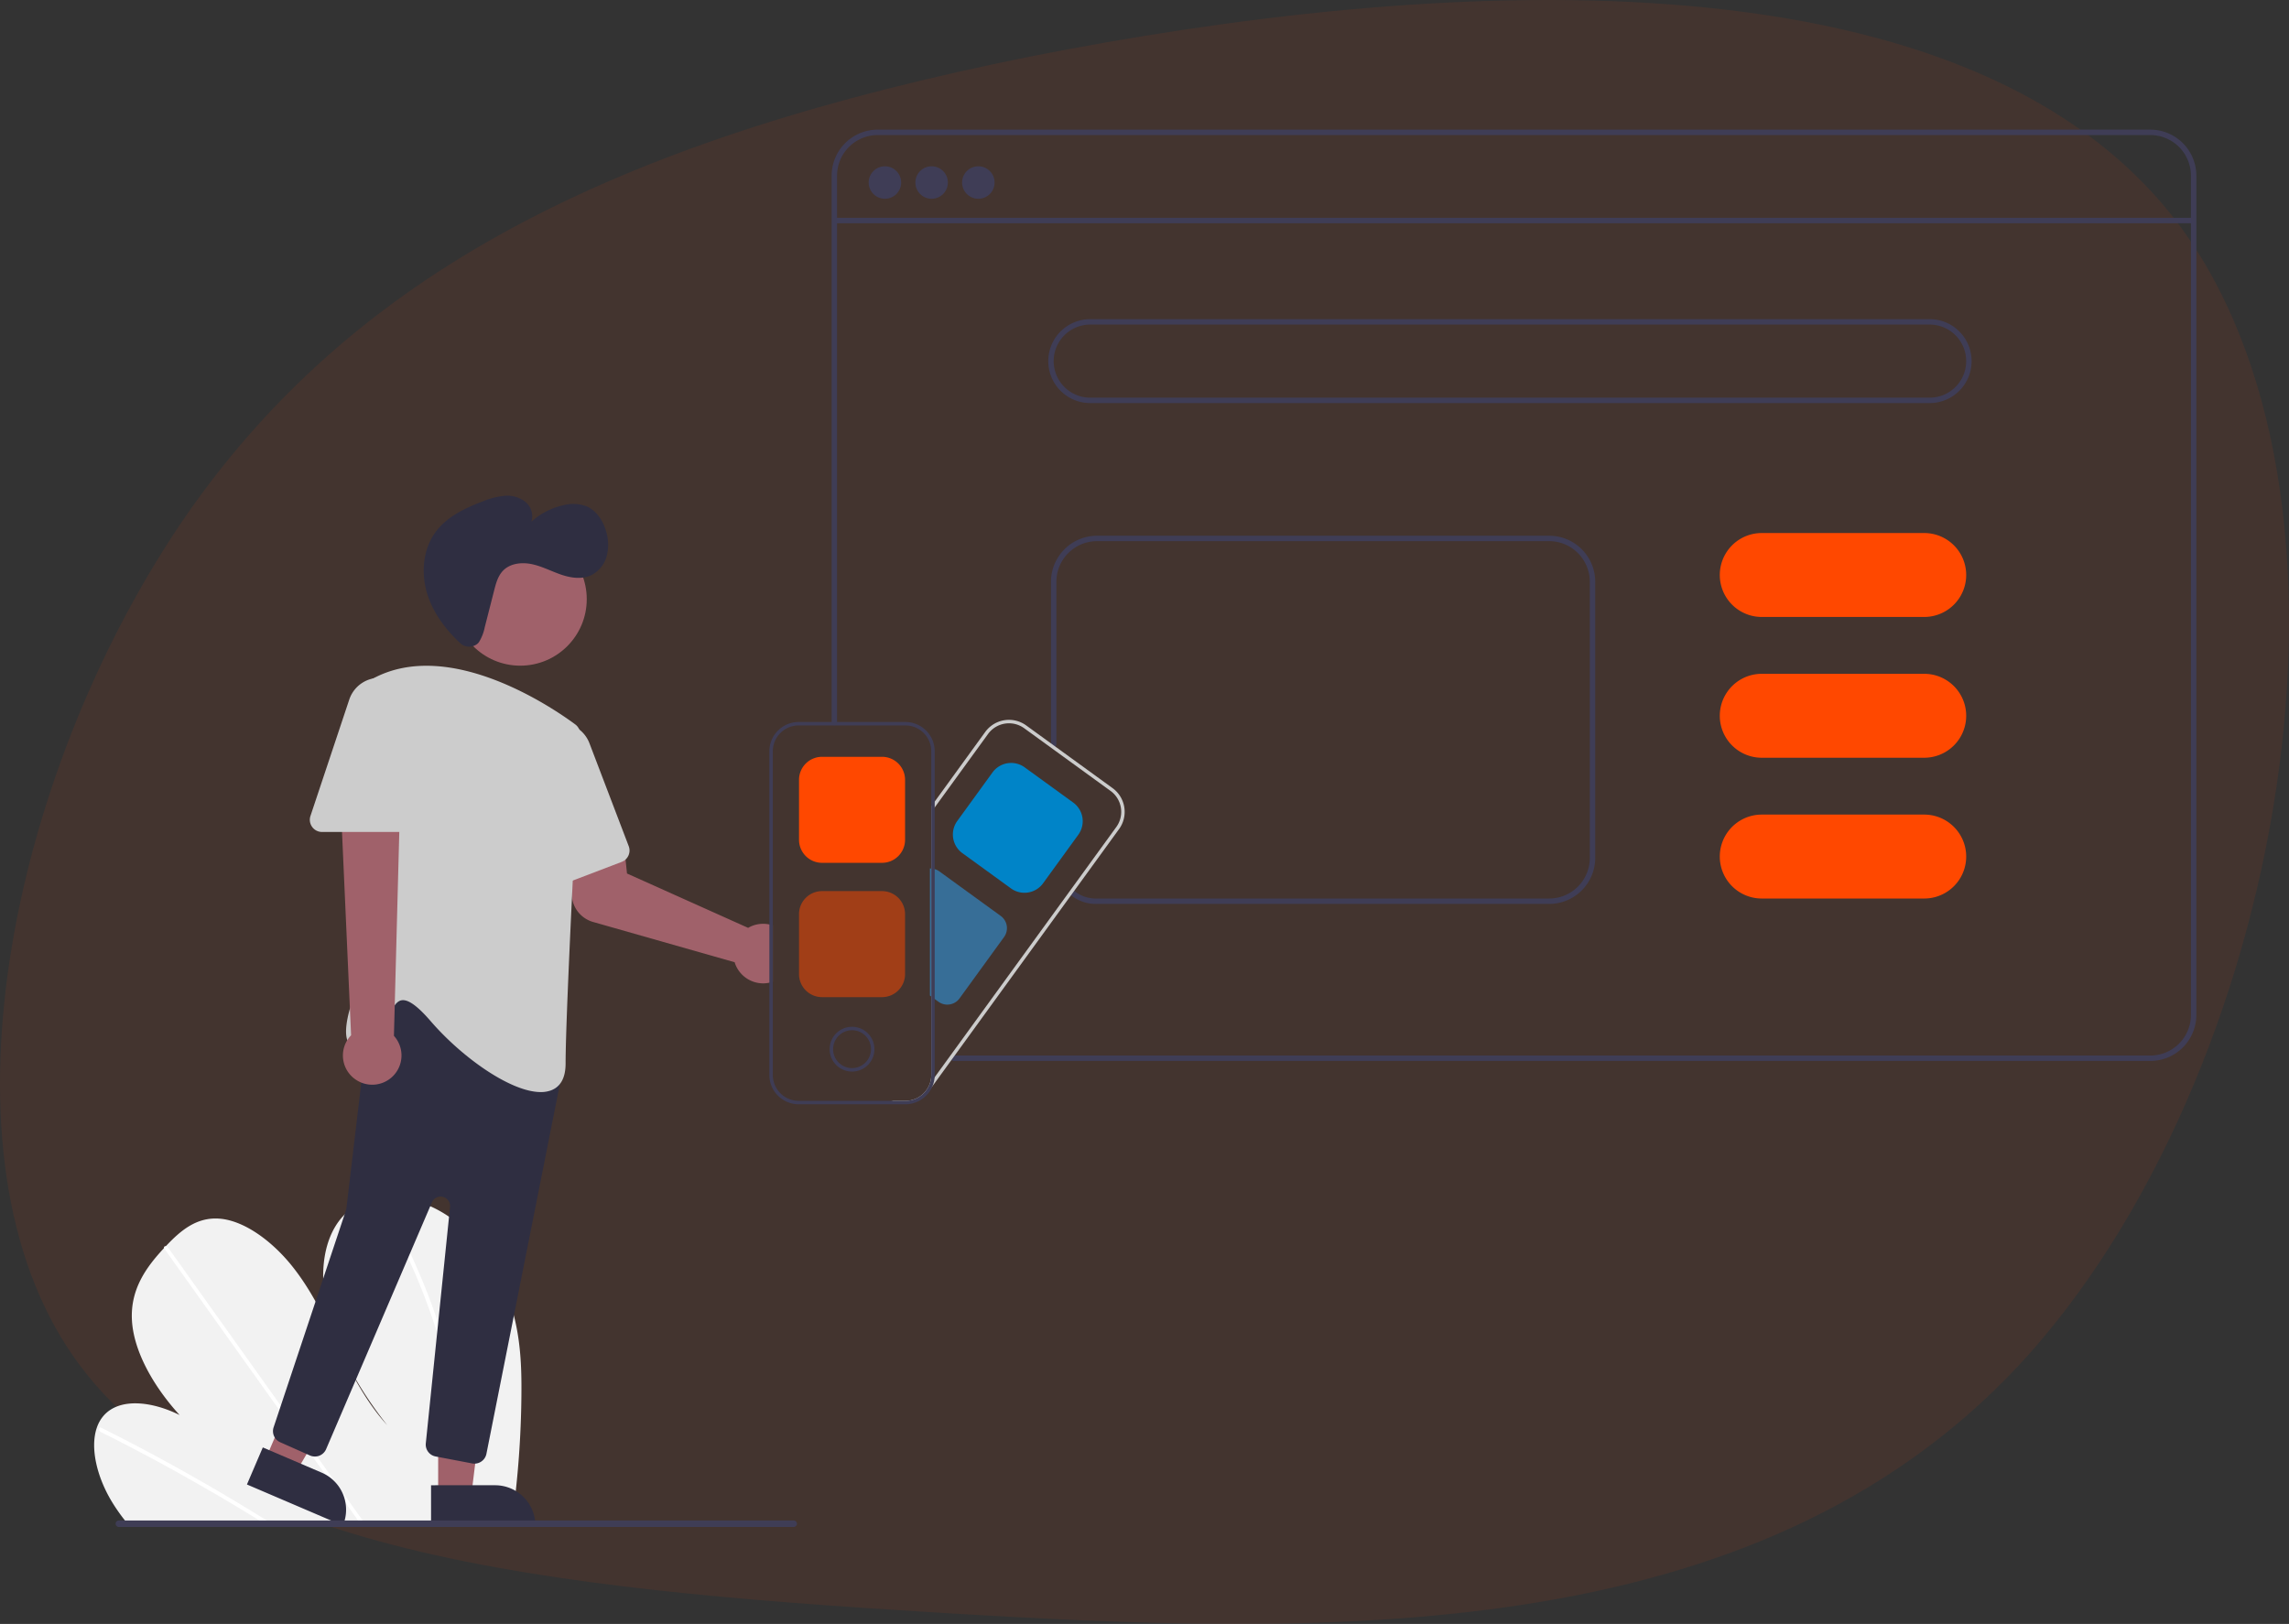 <?xml version="1.0" encoding="UTF-8" standalone="no"?>
<svg
   data-name="Layer 1"
   width="845.353"
   height="599.835"
   viewBox="0 0 845.353 599.835"
   version="1.1"
   id="svg28"
   sodipodi:docname="undraw_color__schemes_wv48.svg"
   inkscape:version="1.3.2 (091e20e, 2023-11-25, custom)"
   xmlns:inkscape="http://www.inkscape.org/namespaces/inkscape"
   xmlns:sodipodi="http://sodipodi.sourceforge.net/DTD/sodipodi-0.dtd"
   xmlns="http://www.w3.org/2000/svg"
   xmlns:svg="http://www.w3.org/2000/svg">
  <rect x="0" y="0" width="845.353" height="599.835" fill="#333333" stroke="none"/>
  <defs
     id="defs28" />
  <sodipodi:namedview
     id="namedview28"
     pagecolor="#ffffff"
     bordercolor="#000000"
     borderopacity="0.25"
     inkscape:showpageshadow="2"
     inkscape:pageopacity="0.0"
     inkscape:pagecheckerboard="0"
     inkscape:deskcolor="#d1d1d1"
     inkscape:zoom="0.71720702"
     inkscape:cx="411.31778"
     inkscape:cy="272.58517"
     inkscape:window-width="2400"
     inkscape:window-height="1261"
     inkscape:window-x="-9"
     inkscape:window-y="1341"
     inkscape:window-maximized="1"
     inkscape:current-layer="svg28" />
  <path
     fill="#ff4800"
     d="M 802.789,80.467 C 881.757,182.194 843.99,398.002 745.794,504.09 647.599,609.45 489.662,604.364 346.146,595.644 202.629,586.925 74.22,573.846 24.779,497.55 -24.662,421.254 4.865,282.469 69.413,189.46 133.961,97.179 232.843,50.675 380.48,20.883 527.43,-8.182 723.134,-21.261 802.789,80.467 Z"
     id="path1-7"
     style="fill:#ff4800;fill-opacity:0.08;strokeWidth:7.064" />
  <path
     d="m 192.561,515.369 a 354.613,354.613 0 0 1 -3.343,45.566 c -0.073,0.53 -0.153,1.061 -0.227,1.591 L 46.225,561.728 c -0.419,-0.527 -0.832,-1.06 -1.232,-1.599 -1.333,-1.785 -2.582,-3.621 -3.729,-5.52 -5.512,-9.149 -8.035,-19.861 -5.507,-27.251 l 0.045,-0.115 a 12.968,12.968 0 0 1 2.531,-4.398 c 5.765,-6.49 17.423,-5.408 28.001,-0.17 -9.488,-10.386 -17.044,-23.492 -17.618,-35.19 -0.563,-11.41 5.404,-19.562 11.875,-26.489 0.212,-0.229 0.425,-0.452 0.637,-0.674 0.103,-0.115 0.212,-0.223 0.315,-0.337 5.049,-5.279 10.935,-10.483 19.455,-9.853 9.344,0.692 19.704,8.518 26.968,17.639 7.264,9.114 12.091,19.468 16.984,29.572 4.899,10.098 10.2,20.455 18.061,29.086 -10.648,-13.468 -19.233,-28.792 -22.404,-43.695 -3.171,-14.903 -0.38,-29.217 9.109,-36.236 a 22.196,22.196 0 0 1 9.722,-3.923 c 0.409,-0.068 0.825,-0.123 1.248,-0.172 8.785,-1 19.274,2.039 28.198,9.301 9.828,7.997 16.642,19.851 20.032,31.105 3.39,11.254 3.751,22.087 3.642,32.561 z"
     fill="#f2f2f2"
     id="path1" />
  <path
     d="m 99.155,562.024 -2.73,-0.015 q -1.3,-0.813 -2.613,-1.607 c -0.542,-0.342 -1.09,-0.671 -1.638,-1.007 q -13.583,-8.296 -27.336,-15.915 -13.74,-7.625 -27.619,-14.548 a 1.144,1.144 0 0 1 -0.658,-1.308 0.33,0.33 0 0 1 0.045,-0.096 c 0.129,-0.242 0.417,-0.343 0.838,-0.136 1.135,0.569 2.276,1.138 3.411,1.72 q 13.916,7.041 27.713,14.785 13.787,7.741 27.418,16.164 c 0.191,0.116 0.382,0.239 0.573,0.355 0.867,0.535 1.727,1.071 2.593,1.607 z"
     fill="#ffffff"
     id="path2" />
  <path
     d="m 134.354,562.221 -1.688,-0.009 c -0.381,-0.533 -0.755,-1.066 -1.136,-1.599 Q 118.112,541.796 104.7,522.98 82.735,492.174 60.783,461.369 a 1.087,1.087 0 0 1 -0.19,-0.372 c -0.125,-0.455 0.209,-0.721 0.637,-0.674 a 1.282,1.282 0 0 1 0.892,0.568 q 12.315,17.276 24.623,34.539 21.85,30.651 43.695,61.296 c 0.926,1.297 1.853,2.6 2.779,3.897 0.381,0.533 0.761,1.066 1.136,1.599 z"
     fill="#ffffff"
     id="path3" />
  <path
     d="m 171.963,552.417 c -0.086,2.845 -0.274,5.645 -0.52,8.418 q -0.071,0.796 -0.143,1.591 l -1.771,-0.01 c 0.054,-0.53 0.108,-1.061 0.156,-1.591 0.374,-4.007 0.64,-8.06 0.676,-12.222 a 170.503,170.503 0 0 0 -3.357,-34.369 213.989,213.989 0 0 0 -10.396,-35.706 245.211,245.211 0 0 0 -17.009,-35.327 0.944,0.944 0 0 1 -0.156,-0.627 c 0.073,-0.505 0.745,-0.654 1.248,-0.172 a 1.466,1.466 0 0 1 0.254,0.321 q 1.226,2.107 2.406,4.227 a 245.04,245.04 0 0 1 16.28,35.451 212.977,212.977 0 0 1 9.692,35.76 168.212,168.212 0 0 1 2.641,34.256 z"
     fill="#ffffff"
     id="path4" />
  <path
     d="m 572.137,333.888 h -167 a 14.696,14.696 0 0 1 -9.607,-3.205 1,1 0 0 1 1.214,-1.59 12.677,12.677 0 0 0 8.393,2.795 h 167 a 15.017,15.017 0 0 0 15,-15 v -102 a 15.017,15.017 0 0 0 -15,-15 h -167 a 15.017,15.017 0 0 0 -15,15 v 60 a 1,1 0 0 1 -2,0 v -60 a 17.019,17.019 0 0 1 17,-17 h 167 a 17.019,17.019 0 0 1 17,17 v 102 a 17.019,17.019 0 0 1 -17,17 z"
     fill="#3f3d56"
     id="path5" />
  <path
     d="m 794.137,391.888 h -442 a 1,1 0 0 1 0,-2 h 442 a 15.017,15.017 0 0 0 15,-15 V 64.888 a 15.017,15.017 0 0 0 -15,-15 h -470 a 15.017,15.017 0 0 0 -15,15 V 266.888 a 1,1 0 0 1 -2,0 V 64.888 a 17.019,17.019 0 0 1 17,-17 h 470 a 17.019,17.019 0 0 1 17,17 V 374.888 a 17.019,17.019 0 0 1 -17,17 z"
     fill="#3f3d56"
     id="path6" />
  <rect
     x="307.81"
     y="80.463"
     width="503"
     height="2"
     fill="#3f3d56"
     id="rect6" />
  <circle
     cx="326.81"
     cy="67.423"
     r="6"
     fill="#3f3d56"
     id="circle6" />
  <circle
     cx="344.06"
     cy="67.423"
     r="6"
     fill="#3f3d56"
     id="circle7" />
  <circle
     cx="361.31"
     cy="67.423"
     r="6"
     fill="#3f3d56"
     id="circle8" />
  <path
     d="m 712.637,148.888 h -310 a 15.5,15.5 0 0 1 0,-31 h 310 a 15.5,15.5 0 0 1 0,31 z m -310,-29 a 13.5,13.5 0 0 0 0,27 h 310 a 13.5,13.5 0 0 0 0,-27 z"
     fill="#3f3d56"
     id="path8" />
  <path
     d="m 710.637,227.888 h -60 a 15.5,15.5 0 0 1 0,-31 h 60 a 15.5,15.5 0 0 1 0,31 z"
     fill="#ff4800"
     id="path9" />
  <path
     d="m 710.637,279.888 h -60 a 15.5,15.5 0 0 1 0,-31 h 60 a 15.5,15.5 0 0 1 0,31 z"
     fill="#ff4800"
     id="path10" />
  <path
     d="m 710.637,331.888 h -60 a 15.5,15.5 0 0 1 0,-31 h 60 a 15.5,15.5 0 0 1 0,31 z"
     fill="#ff4800"
     id="path11" />
  <path
     d="m 284.137,341.468 a 11.153,11.153 0 0 0 -2.3,-0.24 11.041,11.041 0 0 0 -4.23,0.84 10.021,10.021 0 0 0 -1.31,0.66 l -44.74,-20.08 -1.26,-12.14 -19.29,-0.51 0.13,20.2 a 10.876,10.876 0 0 0 7.86,10.34 l 52.32,14.89 c 0.12,0.38 0.23,0.71 0.36,1.02 a 10.988,10.988 0 0 0 6.54,6.16 10.864,10.864 0 0 0 3.63,0.62 10.432,10.432 0 0 0 2.29,-0.25 9.609,9.609 0 0 0 1.27,-0.36 v -20.8 a 11.357,11.357 0 0 0 -1.27,-0.35 z"
     fill="#a0616a"
     id="path12" />
  <polygon
     points="127.046,504.226 139.306,504.226 145.138,456.938 127.044,456.938 "
     fill="#a0616a"
     id="polygon12"
     transform="translate(34.774,47.888)" />
  <path
     d="m 197.724,563.497 -38.531,0.002 -6.8e-4,-14.887 23.644,-0.001 a 14.887,14.887 0 0 1 14.888,14.886 v 0 z"
     fill="#2f2e41"
     id="path13" />
  <polygon
     points="63.321,491.01 74.591,495.837 98.572,454.666 81.94,447.541 "
     fill="#a0616a"
     id="polygon13"
     transform="translate(34.774,47.888)" />
  <path
     d="m 126.617,563.498 -35.419,-15.17 5.861,-13.684 21.734,9.309 a 14.887,14.887 0 0 1 7.823,19.546 v 0 z"
     fill="#2f2e41"
     id="path14" />
  <circle
     cx="192.132"
     cy="221.319"
     r="24.561"
     fill="#a0616a"
     id="circle14" />
  <path
     d="m 174.388,540.553 -13.496,-2.571 a 4.474,4.474 0 0 1 -3.635,-4.879 l 8.949,-87.259 a 3.5,3.5 0 0 0 -6.699,-1.735 l -39.071,91.167 a 4.5,4.5 0 0 1 -5.964,2.339 l -10.977,-4.879 a 4.482,4.482 0 0 1 -2.442,-5.535 l 26.722,-80.167 a 3.499,3.499 0 0 0 0.155,-0.694 l 8.674,-73.247 a 4.5,4.5 0 0 1 2.775,-3.641 l 27.388,-11.126 a 4.501,4.501 0 0 1 4.833,0.944 l 34.57,33.661 a 4.482,4.482 0 0 1 1.275,4.101 l -27.804,139.978 a 4.517,4.517 0 0 1 -4.417,3.623 4.47,4.47 0 0 1 -0.839,-0.079 z"
     fill="#2f2e41"
     id="path15" />
  <path
     d="m 159.002,377.131 c -4.785,-5.54 -8.277,-8.055 -10.665,-7.658 -2.37,0.383 -3.737,3.693 -5.184,7.198 -1.976,4.784 -4.215,10.207 -9.734,10.631 a 4.647,4.647 0 0 1 -4.562,-1.87 c -4.342,-6.457 6.072,-27.824 7.023,-29.744 l -0.488,-101.061 a 4.489,4.489 0 0 1 2.353,-3.985 c 28.617,-15.432 67.257,11.406 74.712,16.944 v 0 a 4.488,4.488 0 0 1 1.811,3.849 c -0.9,16.926 -5.387,102.32 -5.387,121.369 0,5.273 -1.819,8.624 -5.406,9.958 a 10.781,10.781 0 0 1 -3.774,0.619 c -10.946,0 -28.873,-12.559 -40.698,-26.25 z"
     fill="#cccccc"
     id="path16" />
  <path
     d="m 198.938,328.059 a 4.45,4.45 0 0 1 -2.023,-3.566 l -1.938,-45.266 a 11.747,11.747 0 0 1 22.712,-4.691 l 14.507,38.017 a 4.505,4.505 0 0 1 -2.6,5.809 l -26.581,10.144 a 4.455,4.455 0 0 1 -4.077,-0.445 z"
     fill="#cccccc"
     id="path17" />
  <path
     d="m 131.39,398.787 a 10.743,10.743 0 0 1 -1.726,-16.382 l -4.69,-104.904 23.202,2.732 -2.693,102.381 a 10.801,10.801 0 0 1 -14.092,16.173 z"
     fill="#a0616a"
     id="path18" />
  <path
     d="m 115.279,305.435 a 4.451,4.451 0 0 1 -0.619,-4.054 l 14.328,-42.982 a 11.747,11.747 0 0 1 22.892,3.715 v 40.69 a 4.505,4.505 0 0 1 -4.5,4.5 h -28.45 a 4.453,4.453 0 0 1 -3.651,-1.869 z"
     fill="#cccccc"
     id="path19" />
  <path
     d="m 176.271,237.839 a 4.853,4.853 0 0 1 -6.351,-0.317 c -5.264,-4.92 -9.706,-10.804 -11.955,-17.618 -2.576,-7.808 -1.918,-16.953 3.015,-23.53 4.171,-5.56 10.772,-8.701 17.274,-11.157 a 28.271,28.271 0 0 1 7.96,-2.067 10.937,10.937 0 0 1 7.754,2.177 6.868,6.868 0 0 1 2.275,7.397 25.847,25.847 0 0 1 11.801,-6.105 14.267,14.267 0 0 1 8.44,0.35 c 3.771,1.551 6.22,5.339 7.349,9.256 a 16.724,16.724 0 0 1 0.218,9.209 11.146,11.146 0 0 1 -5.706,7.032 c -3.45,1.625 -7.544,1.012 -11.152,-0.225 -3.607,-1.237 -7.028,-3.063 -10.759,-3.853 -3.731,-0.789 -8.039,-0.329 -10.679,2.423 -1.859,1.938 -2.591,4.664 -3.256,7.266 l -3.459,13.534 a 16.881,16.881 0 0 1 -2.157,5.574 3.333,3.333 0 0 1 -0.616,0.652 z"
     fill="#2f2e41"
     id="path20" />
  <path
     d="m 343.927,321.318 v 46.16 l 0.63,0.46 v -46.55 a 4.502,4.502 0 0 0 -0.63,-0.07 z m 66.97,-30.2 -31.92,-23.17 a 10.841,10.841 0 0 0 -15.11,2.4 l -18.67,25.74 -1.27,1.74 v 99.25 a 9.551,9.551 0 0 1 -9.54,9.54 h -5.3 l 3.07,0.62 a 10.391,10.391 0 0 0 2.15,0.22 10.836,10.836 0 0 0 8.76,-4.46 l 1.3,-1.8 68.93,-94.98 a 10.837,10.837 0 0 0 -2.4,-15.1 z m 1.37,14.35 -67.11,92.47 -0.71,0.98 -0.07,0.1 a 10.325,10.325 0 0 0 0.18,-1.94 v -97.95 l 0.64,-0.88 19.71,-27.15 a 9.557,9.557 0 0 1 13.32,-2.12 l 31.92,23.17 a 9.552,9.552 0 0 1 2.12,13.32 z"
     fill="#cccccc"
     id="path21" />
  <path
     d="m 378.325,329.767 a 8.436,8.436 0 0 1 -4.974,-1.623 l -17.938,-13.017 a 8.51,8.51 0 0 1 -1.887,-11.872 l 13.017,-17.938 a 8.5,8.5 0 0 1 11.872,-1.887 l 17.938,13.017 a 8.51,8.51 0 0 1 1.887,11.872 l -13.017,17.938 a 8.444,8.444 0 0 1 -5.545,3.403 8.617,8.617 0 0 1 -1.353,0.107 z"
     fill="#ccc"
     id="path22"
     style="fill:#0084c8;fill-opacity:1" />
  <path
     d="m 349.839,371.075 a 5.544,5.544 0 0 1 -3.268,-1.065 l -3.145,-2.281 v -46.943 l 0.53,0.032 a 5.726,5.726 0 0 1 1.394,0.258 5.46,5.46 0 0 1 1.574,0.798 l 22.648,16.441 a 5.585,5.585 0 0 1 1.237,7.803 l -16.436,22.649 a 5.54,5.54 0 0 1 -3.64,2.237 5.664,5.664 0 0 1 -0.895,0.072 z"
     fill="#e6e6e6"
     opacity="0.5"
     id="path23"
     style="fill:#2da8ff;fill-opacity:1" />
  <path
     d="M 334.387,266.688 H 294.947 a 10.823,10.823 0 0 0 -10.81,10.81 v 119.58 a 10.823,10.823 0 0 0 10.81,10.81 h 39.44 a 10.811,10.811 0 0 0 9.98,-6.69 10.477,10.477 0 0 0 0.6,-1.9 10.337,10.337 0 0 0 0.19,-1.36 8.18,8.18 0 0 0 0.04,-0.86 v -119.58 a 10.823,10.823 0 0 0 -10.81,-10.81 z m 9.54,130.39 a 9.551,9.551 0 0 1 -9.54,9.54 H 294.947 a 9.551,9.551 0 0 1 -9.54,-9.54 v -119.58 a 9.551,9.551 0 0 1 9.54,-9.54 h 39.44 a 9.551,9.551 0 0 1 9.54,9.54 z"
     fill="#3f3d56"
     id="path24" />
  <path
     d="M 325.749,318.705 H 303.586 a 8.51,8.51 0 0 1 -8.5,-8.5 v -22.163 a 8.51,8.51 0 0 1 8.5,-8.5 h 22.163 a 8.509,8.509 0 0 1 8.5,8.5 v 22.163 a 8.509,8.509 0 0 1 -8.5,8.5 z"
     fill="#ff4800"
     id="path25" />
  <path
     d="M 325.749,368.317 H 303.586 a 8.51,8.51 0 0 1 -8.5,-8.5 v -22.163 a 8.51,8.51 0 0 1 8.5,-8.5 h 22.163 a 8.509,8.509 0 0 1 8.5,8.5 v 22.163 a 8.509,8.509 0 0 1 -8.5,8.5 z"
     fill="#ff4800"
     opacity="0.5"
     id="path26" />
  <path
     d="m 314.668,379.268 a 8.27,8.27 0 1 0 8.27,8.27 8.28,8.28 0 0 0 -8.27,-8.27 z m 0,15.26 a 6.995,6.995 0 1 1 7,-6.99 7.005,7.005 0 0 1 -7,6.99 z"
     fill="#3f3d56"
     id="path27" />
  <path
     d="M 293.158,564.016 H 43.864 a 1.191,1.191 0 0 1 0,-2.381 H 293.158 a 1.191,1.191 0 0 1 0,2.381 z"
     fill="#3f3d56"
     id="path28" />
</svg>
